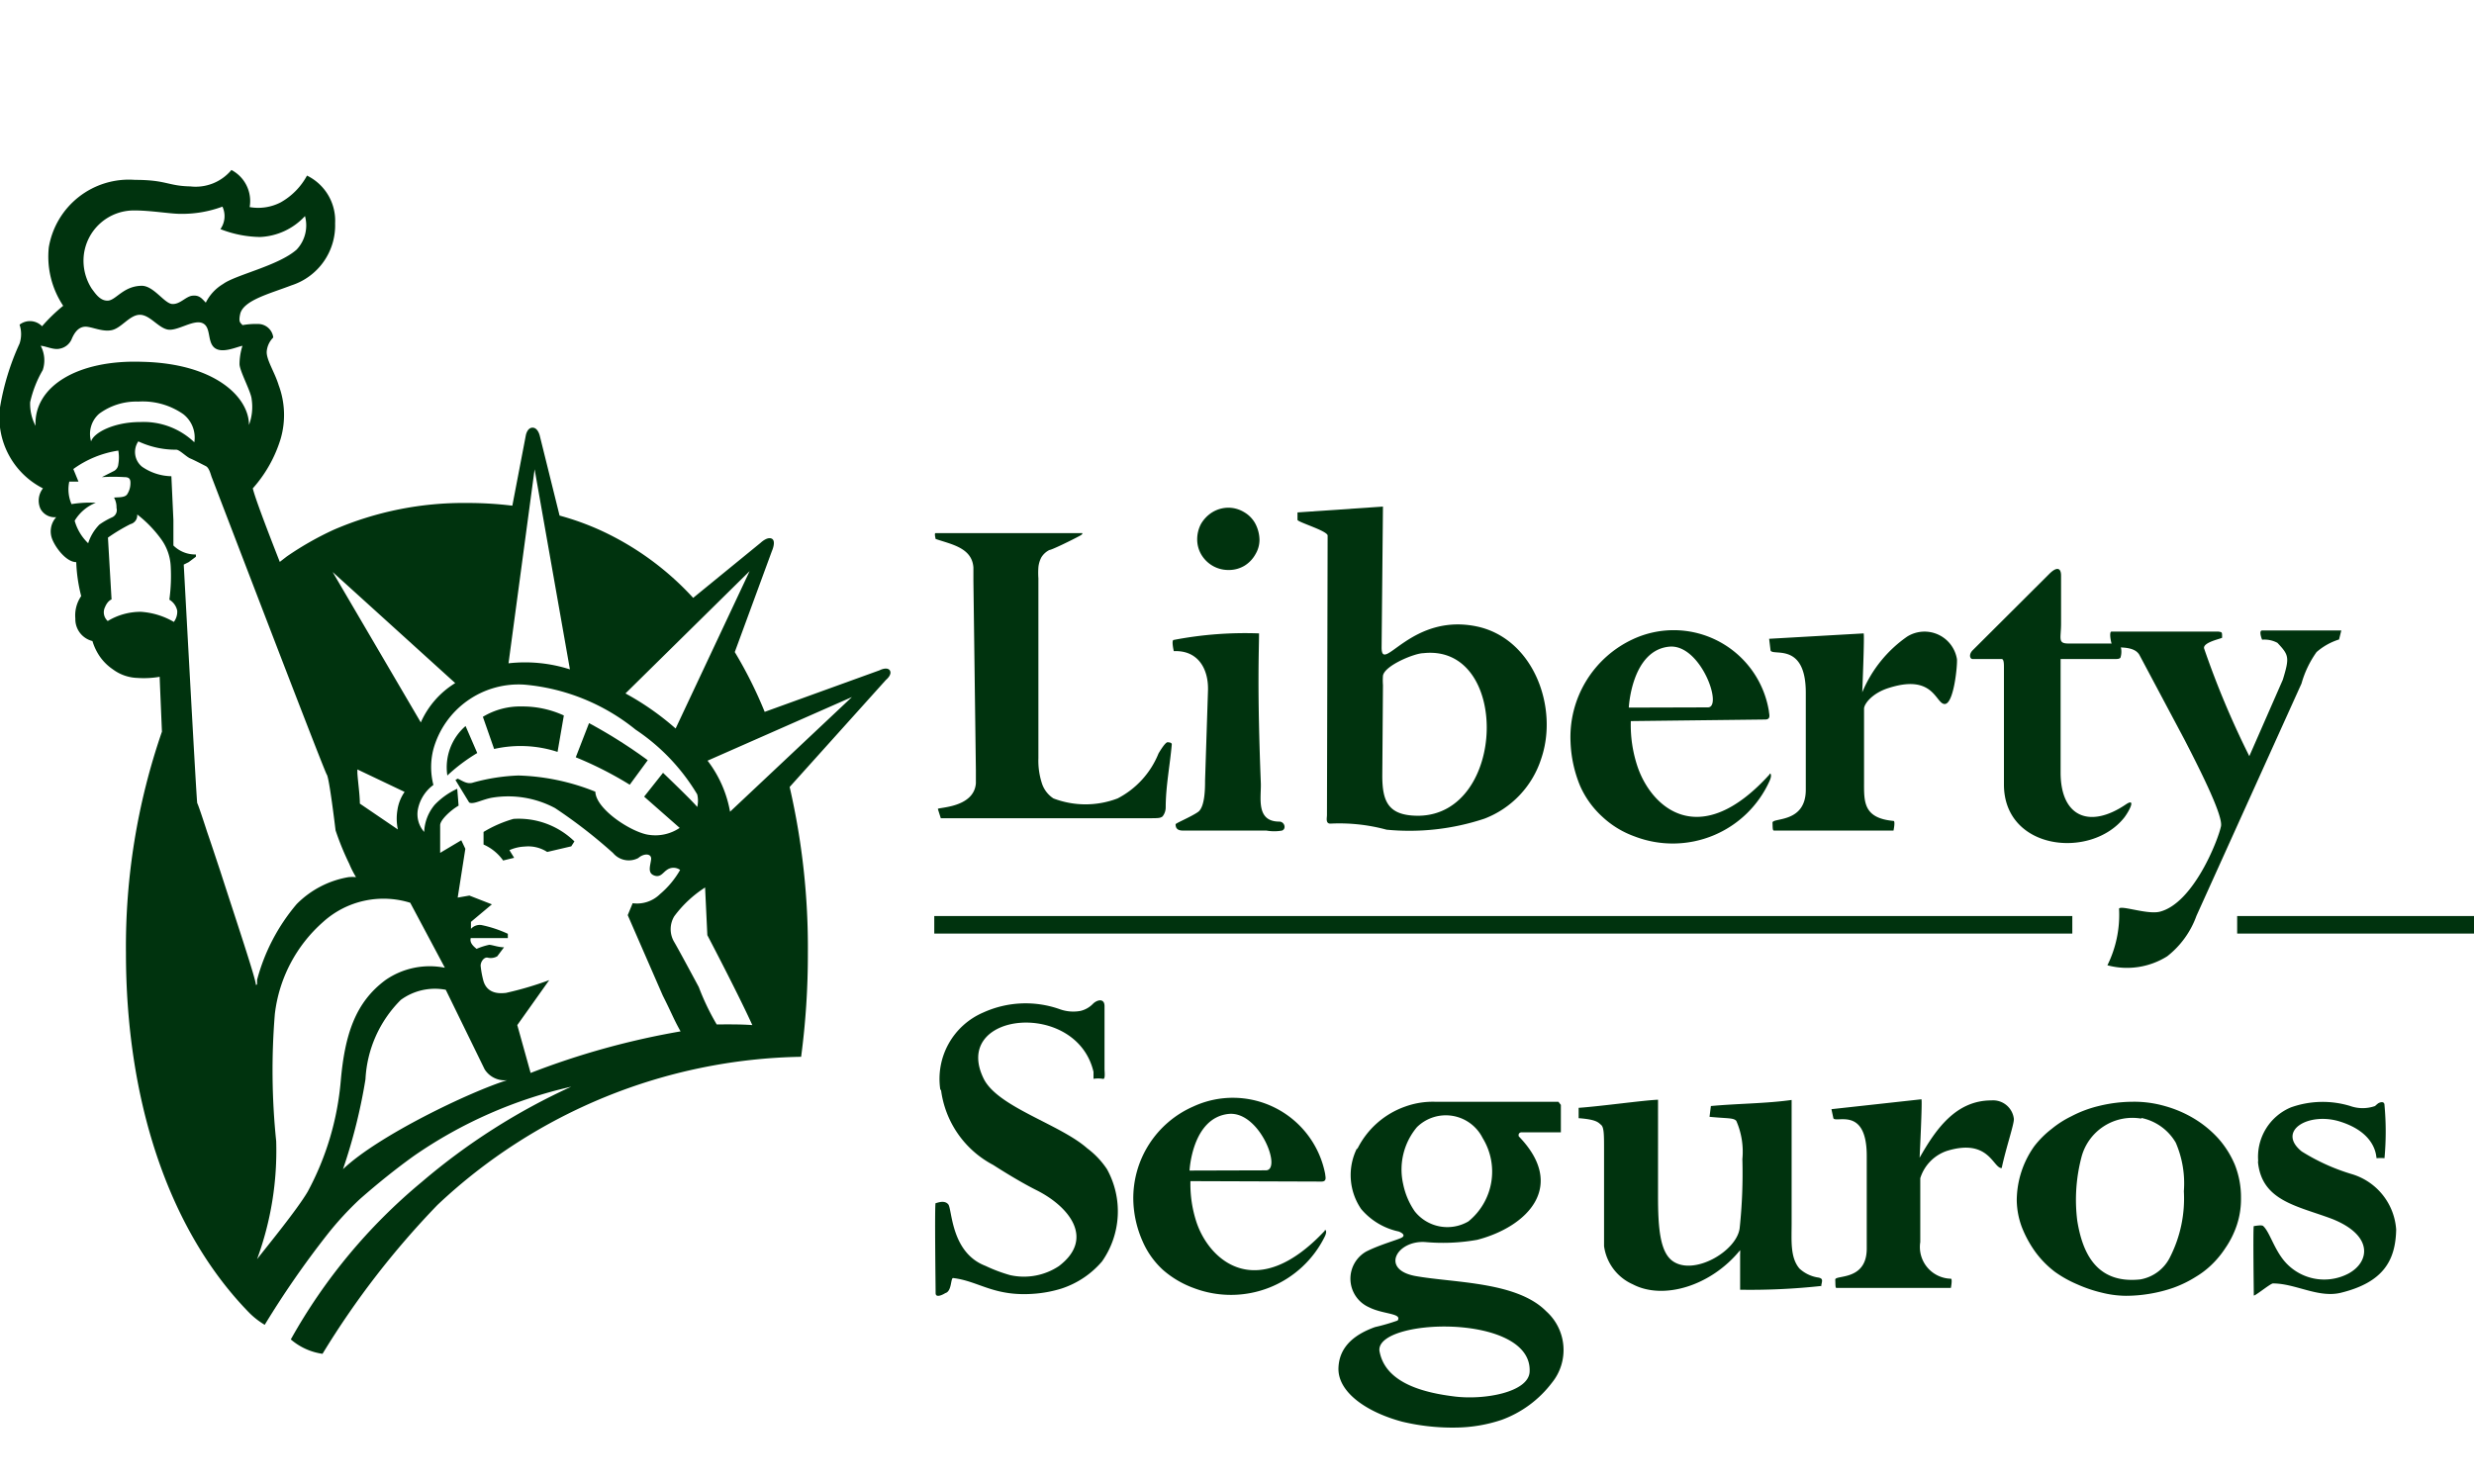 <svg xmlns="http://www.w3.org/2000/svg" width="110" height="66" viewBox="0 0 110 66"><defs><style>.a,.b{fill:#00330E;}.a{fill-rule:evenodd;}</style></defs><title>seguros</title><path class="a" d="M100.39,51.62c.14,1.79,1.73,2,3.3,2.59,1.86.74,1.67,1.92.73,2.43A2.32,2.32,0,0,1,101.5,56c-.42-.55-.6-1.22-.87-1.47-.06-.07-.38,0-.42,0s0,3,0,3.08.74-.53.85-.53c1,0,2,.65,3,.42,1.9-.46,2.45-1.43,2.48-2.81a2.77,2.77,0,0,0-2-2.48,9.11,9.11,0,0,1-2.2-1c-1.14-.92.32-1.78,1.73-1.32,1.65.53,1.57,1.62,1.6,1.62a2.16,2.16,0,0,1,.35,0,12.87,12.87,0,0,0,0-2.36c0-.17-.16-.15-.28-.08a1.74,1.74,0,0,0-.14.12,1.66,1.66,0,0,1-1.1,0,4.2,4.2,0,0,0-2.64.06,2.38,2.38,0,0,0-1.45,2.44"/><path class="a" d="M94.83,49a6.38,6.38,0,0,0-1.52.19,5.26,5.26,0,0,0-1.22.46,4.42,4.42,0,0,0-.86.55,4.22,4.22,0,0,0-.79.79,4.19,4.19,0,0,0-.77,2.4,3.55,3.55,0,0,0,.22,1.17,5,5,0,0,0,.6,1.11,4.33,4.33,0,0,0,.87.89,5.17,5.17,0,0,0,1,.56,6.09,6.09,0,0,0,1.09.37,4.56,4.56,0,0,0,1.07.14,6.41,6.41,0,0,0,1.06-.09,6.33,6.33,0,0,0,1.06-.27,5.07,5.07,0,0,0,1-.49,3.83,3.83,0,0,0,.66-.5,4.21,4.21,0,0,0,.65-.78,4.07,4.07,0,0,0,.5-1,3.67,3.67,0,0,0,.19-1.22,3.92,3.92,0,0,0-.27-1.47,4.2,4.2,0,0,0-.75-1.19,4.79,4.79,0,0,0-1.08-.88,5.22,5.22,0,0,0-1.29-.55A4.91,4.91,0,0,0,94.83,49m.38.72a2.31,2.31,0,0,1,1.53,1.1,4.57,4.57,0,0,1,.36,2.16,5.76,5.76,0,0,1-.61,2.92,1.82,1.82,0,0,1-1.32,1c-2,.22-2.59-1.25-2.81-2.61a7.46,7.46,0,0,1,.18-2.8,2.34,2.34,0,0,1,2.67-1.74"/><path class="a" d="M81.51,49.7c0,.33,1.49-.6,1.49,1.71v4.12c0,1.45-1.41,1.16-1.4,1.38s0,.37.05.37h5.09s.08-.41,0-.41a1.41,1.41,0,0,1-1.36-1.63V52.4a1.87,1.87,0,0,1,1.17-1.21c1.89-.59,2.06.77,2.45.76.19-.9.57-2,.54-2.2a.93.93,0,0,0-1-.81c-1.59,0-2.48,1.3-3.19,2.55,0,0,.13-2.6.08-2.6l-4,.44Z"/><path class="a" d="M81,57.19a29,29,0,0,1-3.63.17V55.78a1.09,1.09,0,0,0,0-.18c-1.3,1.6-3.42,2.23-4.77,1.52a2.18,2.18,0,0,1-1.28-1.7V51.14c0-.66,0-1-.13-1.11s-.2-.24-1-.3v-.46c1-.07,2.92-.34,3.53-.36V53.2c0,1.41.09,2.46.63,2.87.93.7,2.87-.41,3-1.45a23,23,0,0,0,.12-3.07,3.42,3.42,0,0,0-.27-1.7c-.13-.14-.35-.1-1.19-.18l.06-.48c1.17-.11,2.47-.11,3.59-.27l0,5.5c0,.75-.07,1.51.35,2a1.57,1.57,0,0,0,.85.4c.22.05.15.15.11.39"/><path class="a" d="M60.34,51.06a2.67,2.67,0,0,0,.18,2.71,3,3,0,0,0,1.67,1c.16.06.32.18.12.28s-1,.32-1.58.62a1.39,1.39,0,0,0,.14,2.47c.63.32,1.49.26,1.27.59a8.9,8.9,0,0,1-1,.29c-1.35.48-1.62,1.25-1.63,1.86,0,1.06,1.27,1.93,2.84,2.35a9.61,9.61,0,0,0,2.41.26,6.62,6.62,0,0,0,2-.34A4.92,4.92,0,0,0,69,61.5a2.31,2.31,0,0,0-.25-3.18c-1.31-1.33-4.1-1.26-5.82-1.57-1.57-.29-.82-1.6.45-1.51a8.67,8.67,0,0,0,2.3-.1c2.23-.58,4-2.38,1.85-4.6a.16.16,0,0,1,0-.11.13.13,0,0,1,.12-.07h1.75l0-1.22L69.29,49l-5.51,0a3.6,3.6,0,0,0-1.29.21,3.77,3.77,0,0,0-2.15,1.91m1,9c-.3-1.51,6.83-1.76,6.67.9-.06.9-2,1.25-3.32,1.09s-3.08-.57-3.35-2M63,50.13a1.83,1.83,0,0,1,2.92.48,2.85,2.85,0,0,1-.63,3.71,1.85,1.85,0,0,1-2.39-.45,3.28,3.28,0,0,1-.51-1.2A2.93,2.93,0,0,1,63,50.13"/><path class="a" d="M58.75,52.55c.26,0,.18-.2.17-.34a4.18,4.18,0,0,0-5.86-3,4.45,4.45,0,0,0-2.67,4.18,4.8,4.8,0,0,0,.41,1.81,3.74,3.74,0,0,0,.91,1.28,4.33,4.33,0,0,0,1.38.81A4.65,4.65,0,0,0,58.9,55c.14-.28,0-.35,0-.26-3,3.2-5.1,1.36-5.69-.35a5.41,5.41,0,0,1-.28-1.86Zm-5.86-.49s.11-2.36,1.75-2.52C56,49.42,57,52,56.3,52.05Z"/><path class="a" d="M41.84,48.47a4.4,4.4,0,0,0,2.32,3.34c.59.38,1.34.83,1.92,1.12,1.46.73,2.61,2.16,1,3.38a2.81,2.81,0,0,1-2.17.4,6.89,6.89,0,0,1-1.09-.41c-1.55-.59-1.48-2.53-1.66-2.74s-.51-.05-.56-.05,0,3.76,0,4,.34.06.43,0c.3-.08.23-.68.35-.67,1.17.14,1.83.86,3.7.69a5.46,5.46,0,0,0,1.11-.22A4,4,0,0,0,49,56.1,3.88,3.88,0,0,0,49.22,52a3.75,3.75,0,0,0-.88-.93C47.13,50,44.4,49.25,43.75,48c-1.51-3,4.11-3.58,4.87-.33,0,0,0,.31,0,.31a1.34,1.34,0,0,1,.41,0c.13.05.08-.31.08-.43V44.75c0-.38-.35-.28-.52-.1a1.14,1.14,0,0,1-.55.31,1.77,1.77,0,0,1-.93-.08,4.55,4.55,0,0,0-3.39.15,3.21,3.21,0,0,0-1.91,3.44"/><polygon class="a" points="99.47 41.52 110 41.52 110 40.74 99.47 40.74 99.47 41.52"/><polygon class="a" points="41.54 41.52 92.14 41.52 92.14 40.74 41.54 40.74 41.54 41.52"/><path class="a" d="M98,28.84c-.07-.28.8-.44.8-.48,0-.26,0-.24-.16-.27H93.88c-.13,0,0,.69.1.7.45,0,.94,0,1.14.33l2,3.76c.89,1.72,1.72,3.44,1.63,3.87-.13.62-1.23,3.43-2.73,3.8-.59.14-1.88-.36-1.8-.1a5.06,5.06,0,0,1-.52,2.48,3.36,3.36,0,0,0,2.66-.4,4,4,0,0,0,1.3-1.8l4.67-10.33A4.51,4.51,0,0,1,103,29a2.79,2.79,0,0,1,1-.56l.1-.4h-3.52c-.17,0,0,.42,0,.41a1.22,1.22,0,0,1,.68.14c.52.55.54.65.24,1.64l-1.49,3.4A39.06,39.06,0,0,1,98,28.84"/><path class="a" d="M91.62,29.31H94c.14,0,.23,0,.28-.06a.87.87,0,0,0,0-.53.13.13,0,0,0-.11-.1h-2.2c-.49,0-.33-.22-.33-.89V25.6c0-.36-.2-.4-.52-.08l-3.41,3.4c-.18.18-.13.39,0,.39H89c.1,0,.1.23.1.37v5.21c0,2.93,3.87,3.34,5.35,1.47.2-.26.55-.9.08-.59-1.63,1.11-2.91.55-2.91-1.41Z"/><path class="a" d="M78.72,28.9c0,.34,1.57-.44,1.57,1.91v4.31c0,1.51-1.49,1.23-1.48,1.47s0,.35.07.35h5.31s.09-.43,0-.43c-1.34-.12-1.31-.85-1.31-1.7V31.52c0-.21.36-.7,1.12-.93,2-.63,2.06.73,2.47.72s.57-1.77.54-2a1.46,1.46,0,0,0-2.21-1,5.67,5.67,0,0,0-2,2.48s.11-2.63.06-2.62l-4.2.24Z"/><path class="a" d="M78.48,32c.27,0,.18-.22.17-.37a4.29,4.29,0,0,0-6.05-3.2A4.8,4.8,0,0,0,69.83,33a5.63,5.63,0,0,0,.42,1.94,4.09,4.09,0,0,0,1,1.39,4.16,4.16,0,0,0,1.43.87,4.72,4.72,0,0,0,6-2.47c.14-.31,0-.38,0-.29-3.12,3.45-5.27,1.47-5.88-.37a5.83,5.83,0,0,1-.29-2Zm-6.06-.53s.12-2.55,1.8-2.71c1.39-.13,2.4,2.69,1.72,2.7Z"/><path class="a" d="M59,36.25c0,.12-.07.38.15.38a8,8,0,0,1,2.5.27A10.57,10.57,0,0,0,66,36.41a4.24,4.24,0,0,0,2.53-2.68c.76-2.23-.31-5.26-2.78-5.85-3-.69-4.33,2.17-4.32.9l.06-6.25-3.8.26,0,.33c0,.1,1.34.49,1.34.7Zm2.49-5.78a2.77,2.77,0,0,1,0-.42c.08-.46,1.42-1,1.79-1,3.88-.43,3.72,7.2-.22,7.23-1.34,0-1.6-.63-1.6-1.79Z"/><path class="a" d="M56,24a1.61,1.61,0,0,0-.19-.72,1.31,1.31,0,0,0-.49-.5,1.36,1.36,0,0,0-.7-.2,1.38,1.38,0,0,0-.73.21,1.5,1.5,0,0,0-.49.51,1.46,1.46,0,0,0-.17.68,1.33,1.33,0,0,0,.18.68,1.41,1.41,0,0,0,.5.5,1.39,1.39,0,0,0,.71.19,1.35,1.35,0,0,0,.73-.2,1.4,1.4,0,0,0,.47-.5A1.25,1.25,0,0,0,56,24"/><path class="a" d="M53.58,34.72c0,.31,0,1.17-.31,1.39s-1,.5-1,.55c0,.23.15.28.34.28l3.7,0a2,2,0,0,0,.69,0c.21-.08.11-.4-.12-.4-1.05,0-.8-1.07-.82-1.7-.17-4.29-.08-5.92-.08-6.67a16.77,16.77,0,0,0-3.79.29c-.12,0,0,.5,0,.5,1.07-.05,1.55.78,1.52,1.75Z"/><path class="a" d="M43.39,34.25c0,.22,0,.41,0,.59-.09,1.1-1.71,1.06-1.69,1.14l.13.41H51c.52,0,.58,0,.69-.08a.65.65,0,0,0,.14-.4c0-.93.19-1.88.27-2.8,0-.08-.08-.09-.18-.1s-.32.35-.41.5a3.88,3.88,0,0,1-1.82,2,4,4,0,0,1-2.85,0,1.26,1.26,0,0,1-.52-.69,3.25,3.25,0,0,1-.15-1.1v-8a3.47,3.47,0,0,1,0-.49,1.19,1.19,0,0,1,.13-.44.89.89,0,0,1,.36-.33c.1,0,1-.44,1.35-.63.16-.08.13-.14.05-.12H41.6c-.07,0,0,.24,0,.26.7.24,1.62.39,1.68,1.27,0,.18,0,.37,0,.59Z"/><path class="b" d="M28.8,33.81a22.23,22.23,0,0,0-2.61-1.65l-.59,1.52A16.08,16.08,0,0,1,28,34.9Z"/><path class="b" d="M24.79,33.44l.28-1.62a4.38,4.38,0,0,0-1.86-.4,3.2,3.2,0,0,0-1.74.46l.5,1.43A5.31,5.31,0,0,1,24.79,33.44Z"/><path class="b" d="M20.7,32.29a2.43,2.43,0,0,0-.81,2.2,7.79,7.79,0,0,1,1.33-1Z"/><path class="b" d="M22.83,36.42A5.48,5.48,0,0,0,21.5,37v.56a2.1,2.1,0,0,1,.87.71l.49-.12-.21-.34a1.86,1.86,0,0,1,.68-.16,1.55,1.55,0,0,1,1,.24l1.07-.25.14-.22A3.55,3.55,0,0,0,22.83,36.42Z"/><path class="b" d="M39.56,29.81c-.13-.17-.45,0-.45,0L34,31.66A19,19,0,0,0,32.67,29l1.65-4.49s.2-.44,0-.55-.5.18-.5.18l-3,2.45a12.85,12.85,0,0,0-4.11-3,12,12,0,0,0-1.83-.66L24,19.38s-.08-.36-.32-.36-.3.34-.3.34l-.6,3.13a16.33,16.33,0,0,0-2-.12,14.54,14.54,0,0,0-5.94,1.19,13.79,13.79,0,0,0-2.09,1.19l-.31.24c-.62-1.58-1.11-2.88-1.2-3.27a5.89,5.89,0,0,0,1.24-2.21,3.79,3.79,0,0,0-.09-2.38c-.18-.59-.56-1.14-.53-1.51a1,1,0,0,1,.29-.61.68.68,0,0,0-.63-.6,3.49,3.49,0,0,0-.74.05c-.07-.11-.19-.09-.1-.5.15-.61,1.32-.9,2.28-1.27a2.8,2.8,0,0,0,1.94-2.76,2.23,2.23,0,0,0-1.25-2.12A3,3,0,0,1,12.48,9a2.18,2.18,0,0,1-1.38.21,1.56,1.56,0,0,0-.81-1.65,2.07,2.07,0,0,1-1.83.73C7.46,8.27,7.4,8,6,8a3.61,3.61,0,0,0-3.83,3,3.94,3.94,0,0,0,.64,2.6,7.5,7.5,0,0,0-.94.91.75.75,0,0,0-1-.07,1.33,1.33,0,0,1,0,.84A11.18,11.18,0,0,0,0,18.12a3.54,3.54,0,0,0,1.91,3.6.88.88,0,0,0-.11.91A.71.71,0,0,0,2.5,23a.94.94,0,0,0-.17,1c.17.41.64,1,1.06,1a7,7,0,0,0,.22,1.51,1.52,1.52,0,0,0-.26,1,1,1,0,0,0,.76,1,2.46,2.46,0,0,0,.33.69,2.23,2.23,0,0,0,.58.57,1.93,1.93,0,0,0,1.08.38,4.17,4.17,0,0,0,1-.05c0,.12.05,1.22.1,2.44A29.31,29.31,0,0,0,5.6,42.38h0C5.6,48.84,7.44,54.6,11,58.3a3.49,3.49,0,0,0,.77.62,40.86,40.86,0,0,1,2.77-4A14.12,14.12,0,0,1,16,53.33q1.23-1.08,2.4-1.92a20.06,20.06,0,0,1,7-3.08,28.32,28.32,0,0,0-6.65,4.24,24.75,24.75,0,0,0-5.82,7,2.75,2.75,0,0,0,1.41.64,37.72,37.72,0,0,1,5.11-6.62A24.16,24.16,0,0,1,35.62,47a34.4,34.4,0,0,0,.3-4.6A31.81,31.81,0,0,0,35.11,35l4.28-4.76S39.69,30,39.56,29.81ZM33.33,25.4l-3.29,7a12.19,12.19,0,0,0-2.23-1.56Zm-9.56-4.53,1.57,8.9a6.55,6.55,0,0,0-2.73-.27Zm-3.53,9.51a3.91,3.91,0,0,0-1.53,1.75l-3.92-6.69Zm-2.55,6.51L16,35.74c0-.4-.09-1-.11-1.37l0-.15,2.1,1a1.87,1.87,0,0,0-.32.81A2.32,2.32,0,0,0,17.69,36.89ZM6,9.36c.69,0,1.58.15,2,.15a5.16,5.16,0,0,0,1.89-.32,1,1,0,0,1-.09,1,5,5,0,0,0,1.76.35,2.88,2.88,0,0,0,2-.93,1.57,1.57,0,0,1-.37,1.49c-.81.72-2.71,1.12-3.27,1.53a2,2,0,0,0-.77.83c-.18-.19-.29-.34-.59-.31s-.55.39-.9.37-.81-.79-1.34-.81c-.83,0-1.16.64-1.52.66s-.58-.35-.72-.53a2.3,2.3,0,0,1-.36-1.43A2.24,2.24,0,0,1,6,9.36ZM1.58,18.94a2.12,2.12,0,0,1-.24-1.05,5,5,0,0,1,.56-1.43,1.37,1.37,0,0,0-.09-1.08c.19,0,.57.19.83.13a.72.72,0,0,0,.56-.46c.12-.27.29-.5.57-.52s.78.25,1.21.15S5.77,14,6.22,14s.83.6,1.26.66S8.6,14.2,9,14.37s.2.83.54,1.1,1-.05,1.24-.09a2.75,2.75,0,0,0-.13.81c0,.31.52,1.24.54,1.57a2.29,2.29,0,0,1-.12,1.14c0-1.24-1.52-2.75-4.79-2.81C3.46,16,1.5,17.18,1.58,18.94Zm7.06.73a3.26,3.26,0,0,0-2.41-.9c-1.16,0-2.06.47-2.18.86a1.19,1.19,0,0,1,.36-1.23,2.78,2.78,0,0,1,1.74-.54,3.15,3.15,0,0,1,2,.56A1.32,1.32,0,0,1,8.64,19.67ZM4.42,23.33a2.09,2.09,0,0,0-.5.83,2.21,2.21,0,0,1-.6-1,1.92,1.92,0,0,1,.94-.8,5.2,5.2,0,0,0-1.08.06,1.65,1.65,0,0,1-.1-1h.41l-.23-.56a4.57,4.57,0,0,1,2-.82,1.75,1.75,0,0,1,0,.61.37.37,0,0,1-.18.29l-.55.28a8.15,8.15,0,0,1,1,0c.19,0,.27.06.27.25a.91.91,0,0,1-.15.52c-.11.15-.41.12-.58.14a.87.87,0,0,1,.11.46A.35.35,0,0,1,5,23,3.47,3.47,0,0,0,4.42,23.33Zm3.31,4.33a3.32,3.32,0,0,0-1.47-.45,2.82,2.82,0,0,0-1.47.41A.52.52,0,0,1,4.67,27c.12-.29.29-.34.29-.34L4.8,23.91a7.87,7.87,0,0,1,1-.6.4.4,0,0,0,.3-.43A5.36,5.36,0,0,1,7.18,24a2.24,2.24,0,0,1,.41,1.18,7.75,7.75,0,0,1-.06,1.49.75.75,0,0,1,.35.49A.76.76,0,0,1,7.73,27.66Zm3.65,16.15c0-.26-.88-2.88-1.59-5.08-.21-.63-.41-1.24-.58-1.73-.24-.74-.41-1.24-.44-1.28s-.58-10.25-.6-10.61L8.39,25l.32-.24v-.1a1.38,1.38,0,0,1-1-.4l0-1.13-.09-1.95a2.37,2.37,0,0,1-1.3-.42.84.84,0,0,1-.17-1.13h0A3.92,3.92,0,0,0,7.84,20c.14,0,.45.32.62.39s.53.26.69.34.22.39.27.51,5,13.07,5.11,13.21.37,2.32.39,2.48a12.26,12.26,0,0,0,.61,1.49,4.11,4.11,0,0,0,.3.59h0a1.93,1.93,0,0,0-.33,0,4.24,4.24,0,0,0-2.31,1.2,8.62,8.62,0,0,0-1.76,3.37c0,.07,0,.15,0,.2ZM13.68,53c-.47.8-1.79,2.41-2.25,3a14,14,0,0,0,.85-5.25,30.66,30.66,0,0,1-.06-5.65A6.45,6.45,0,0,1,14.37,41a4,4,0,0,1,3.87-.85l1.54,2.89a3.45,3.45,0,0,0-2.63.54c-1.36,1-1.82,2.45-2,4.5A12.62,12.62,0,0,1,13.68,53Zm1.57-1a24.45,24.45,0,0,0,1-4,5.36,5.36,0,0,1,1.57-3.53,2.57,2.57,0,0,1,2-.45l1.73,3.54a1.05,1.05,0,0,0,1,.48C20.91,48.55,16.82,50.5,15.25,52Zm8.34-4.29L23,45.59l1.42-2a14.76,14.76,0,0,1-1.93.57c-.09,0-.81.14-1-.55a4.23,4.23,0,0,1-.12-.66c0-.18.15-.39.31-.36a.58.58,0,0,0,.43-.06l.3-.4c-.25,0-.53-.11-.66-.11a2.9,2.9,0,0,0-.56.18c-.12-.1-.32-.26-.26-.48h1.65l0-.19a5.29,5.29,0,0,0-1.18-.39.53.53,0,0,0-.46.17V41l.93-.78-1-.39-.52.09.34-2.17-.18-.38-.94.56,0-1.23c0-.23.46-.66.82-.87l-.06-.75a3.25,3.25,0,0,0-1,.71A2,2,0,0,0,18.86,37a1.19,1.19,0,0,1-.28-1,1.77,1.77,0,0,1,.69-1.09,3.2,3.2,0,0,1,0-1.59,3.93,3.93,0,0,1,4.06-2.87,9.11,9.11,0,0,1,4.93,2A9,9,0,0,1,31,35.33a1.2,1.2,0,0,1,0,.56c-.19-.25-1.52-1.52-1.52-1.52l-.84,1.06,1.58,1.39a1.93,1.93,0,0,1-1.36.31c-.74-.09-2.36-1.12-2.39-1.92a9.87,9.87,0,0,0-3.42-.72,8.67,8.67,0,0,0-2,.31c-.28.1-.49-.08-.7-.17l-.1.06.61,1c.19.1.54-.12,1-.21a4.42,4.42,0,0,1,2.82.46,22.36,22.36,0,0,1,2.58,2,.91.91,0,0,0,1.12.22c.25-.22.6-.21.57.06s-.17.59.12.71.4-.12.58-.24a.5.5,0,0,1,.59,0,4,4,0,0,1-.9,1.08,1.45,1.45,0,0,1-1.21.4l-.22.53,1.56,3.58c.41.81.46,1,.79,1.59A34.61,34.61,0,0,0,23.59,47.72Zm8.27-2.16a10.74,10.74,0,0,1-.79-1.65s-.91-1.7-1.09-2a1.11,1.11,0,0,1,0-1.15,5.19,5.19,0,0,1,1.37-1.28l.1,2.12s1.38,2.63,2,4C32.9,45.55,32.36,45.56,31.86,45.56Zm.6-9.45a5.23,5.23,0,0,0-1-2.27L37.88,31Z"/></svg>